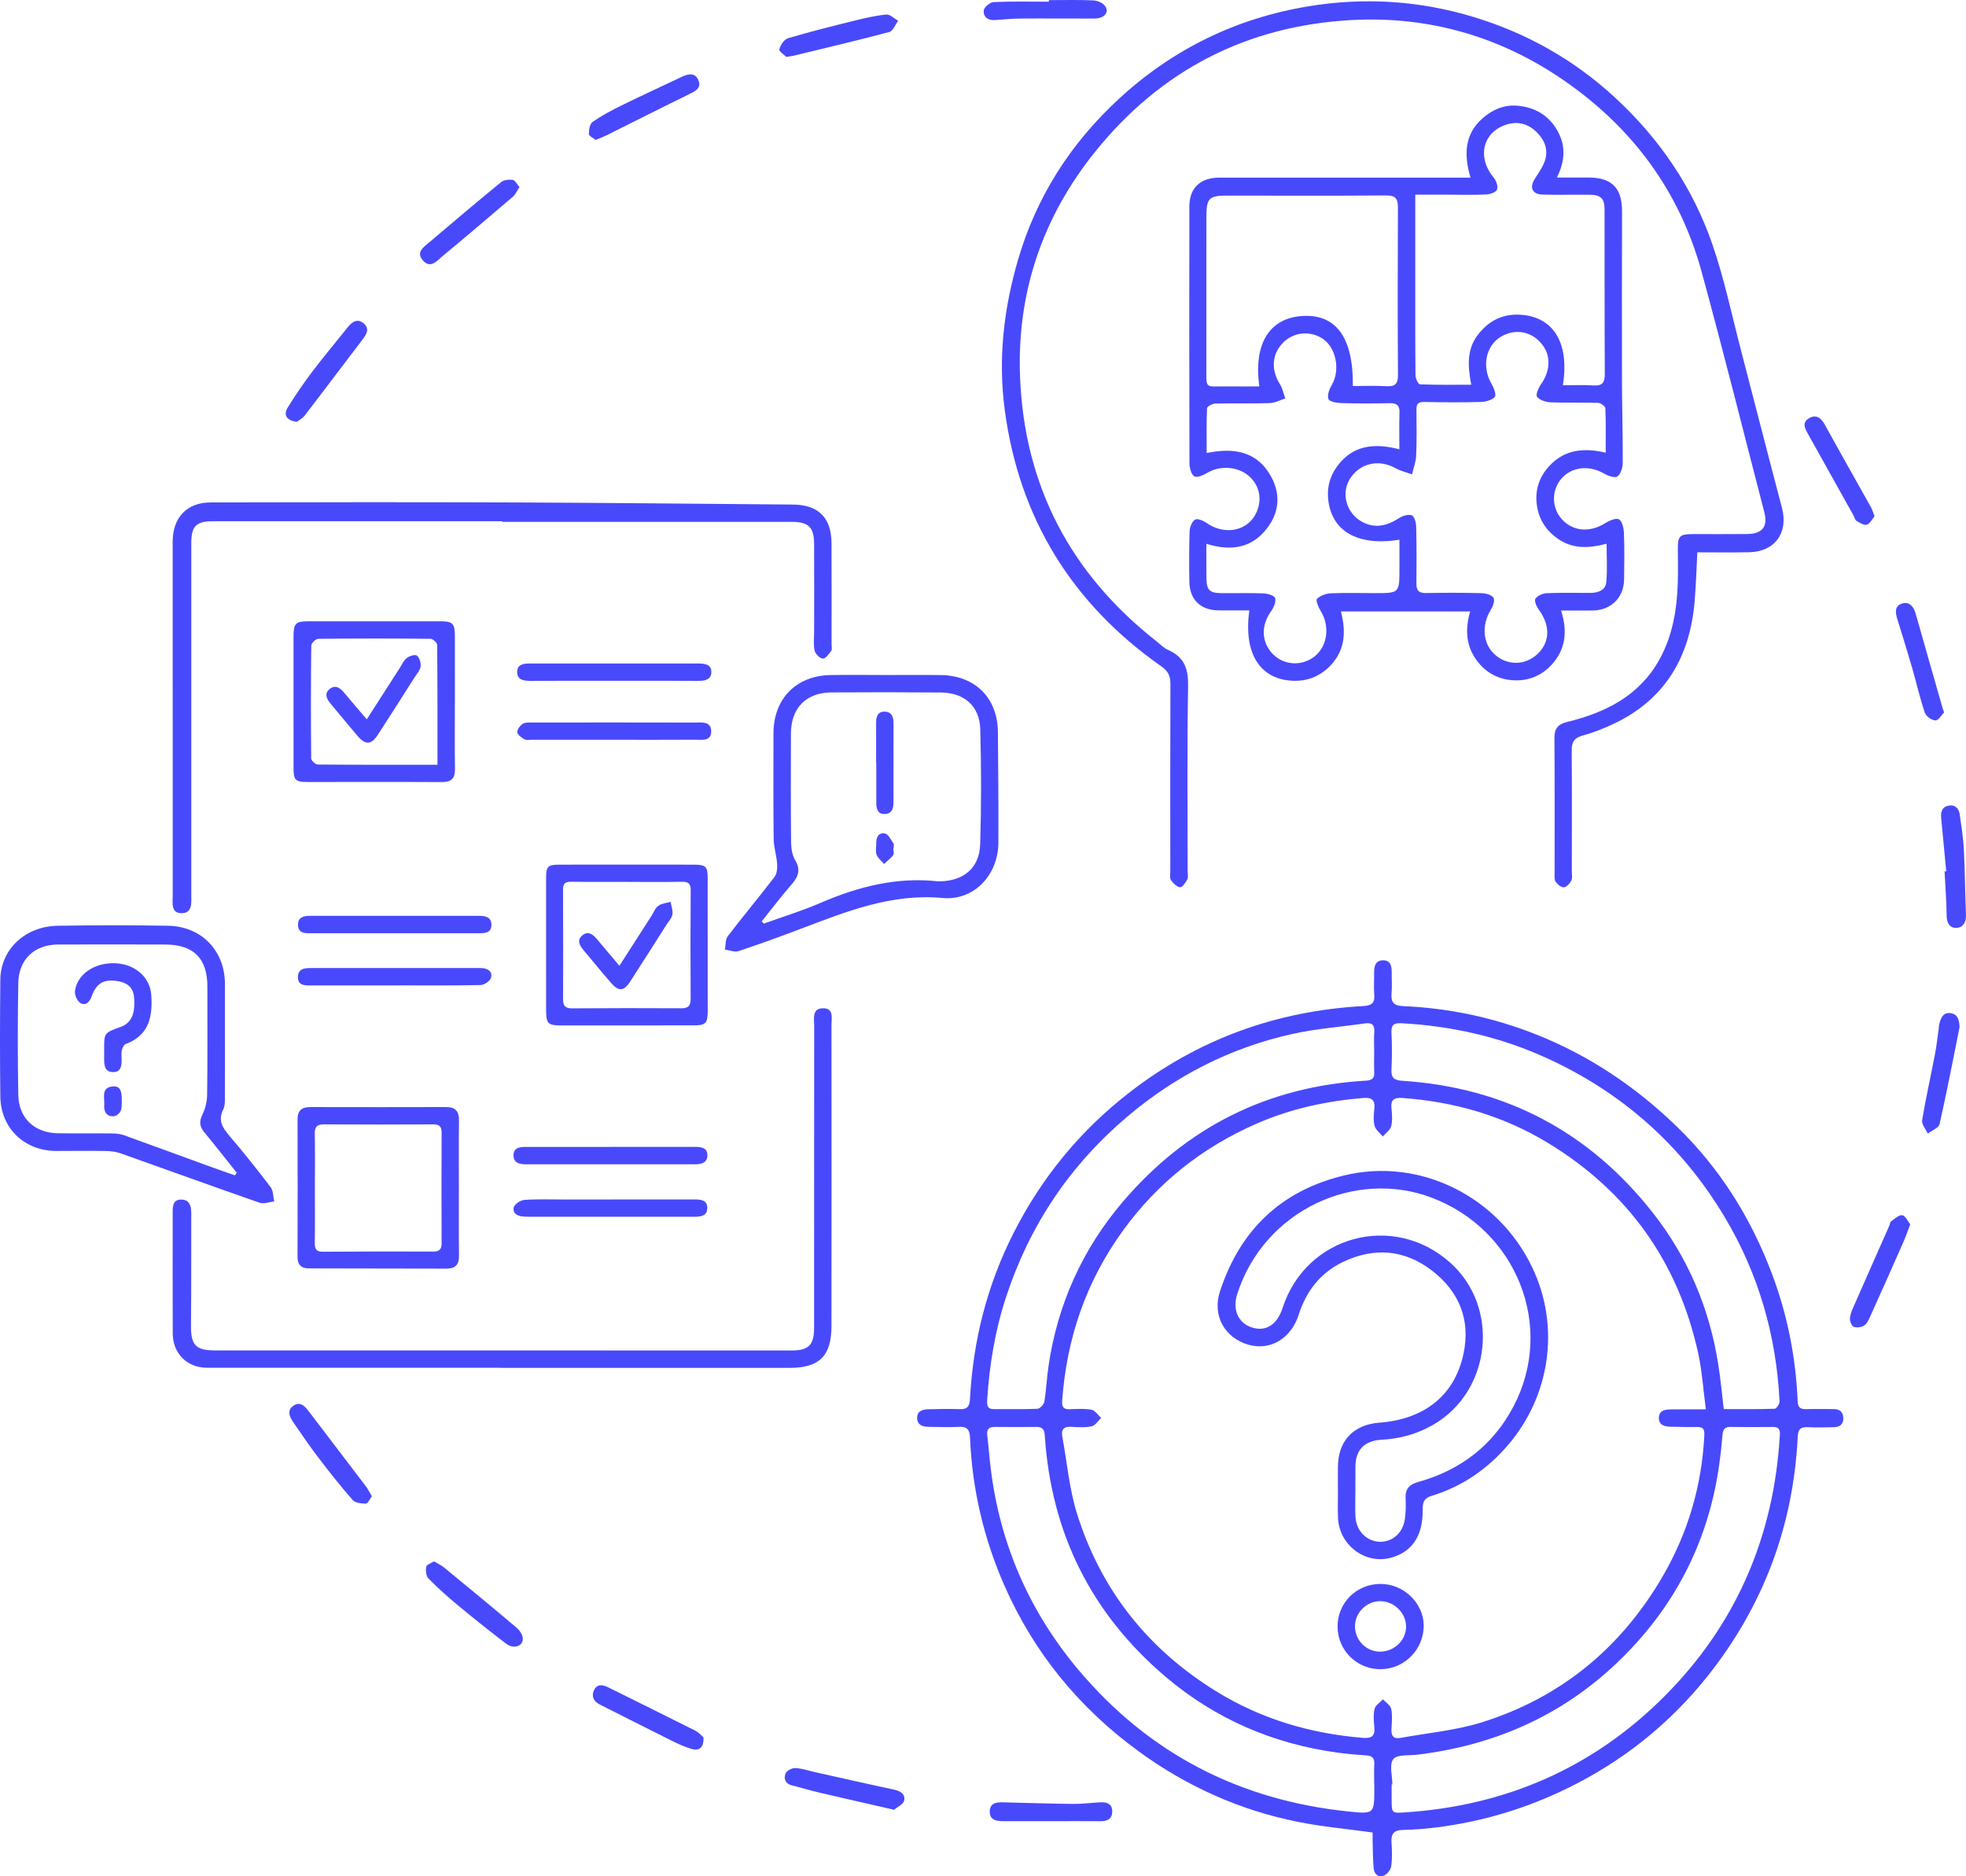 <svg width="176" height="168" viewBox="0 0 176 168" fill="none" xmlns="http://www.w3.org/2000/svg">
<g clip-path="url(#clip0_586_30000)">
<path d="M122.879 164.078C120.575 163.759 118.389 163.565 116.251 163.139C110.982 162.09 106.191 159.934 101.853 156.753C96.544 152.86 92.521 147.918 89.897 141.924C88.067 137.746 87.027 133.322 86.839 128.739C86.808 128.012 86.589 127.718 85.835 127.759C84.933 127.81 84.025 127.761 83.121 127.757C82.579 127.755 82.12 127.58 82.104 126.977C82.088 126.354 82.571 126.192 83.099 126.183C84.034 126.165 84.971 126.136 85.906 126.172C86.561 126.197 86.797 125.964 86.831 125.3C87.107 120.074 88.353 115.1 90.731 110.411C93.248 105.446 96.689 101.25 101.086 97.835C107.247 93.052 114.253 90.514 122.035 90.082C122.749 90.042 123.09 89.84 123.026 89.075C122.972 88.417 123.023 87.753 123.014 87.09C123.006 86.527 123.13 86.003 123.789 85.983C124.461 85.965 124.597 86.48 124.588 87.05C124.579 87.682 124.632 88.318 124.575 88.945C124.503 89.748 124.782 90.051 125.619 90.088C129.751 90.264 133.748 91.117 137.589 92.651C142.299 94.531 146.414 97.302 150.058 100.818C153.955 104.581 156.739 109.03 158.636 114.073C160.02 117.751 160.763 121.55 160.932 125.462C160.955 126.031 161.171 126.188 161.694 126.172C162.508 126.147 163.323 126.168 164.139 126.167C164.679 126.165 164.996 126.403 165.016 126.965C165.036 127.548 164.681 127.777 164.164 127.79C163.38 127.811 162.593 127.826 161.81 127.79C161.144 127.759 160.966 128.015 160.933 128.676C160.538 136.675 157.831 143.847 152.848 150.103C149.438 154.382 145.22 157.735 140.264 160.147C136.578 161.94 132.715 163.101 128.653 163.616C127.643 163.744 126.623 163.831 125.605 163.849C124.82 163.862 124.521 164.163 124.57 164.938C124.617 165.656 124.644 166.389 124.545 167.097C124.499 167.415 124.18 167.828 123.883 167.944C123.354 168.15 123.01 167.767 122.968 167.251C122.899 166.416 122.903 165.575 122.879 164.737C122.874 164.499 122.879 164.262 122.879 164.078ZM152.712 126.19C152.473 124.395 152.372 122.747 152.022 121.152C150.224 112.986 145.74 106.69 138.568 102.331C134.578 99.908 130.214 98.651 125.565 98.312C124.84 98.26 124.485 98.429 124.565 99.224C124.619 99.76 124.67 100.329 124.541 100.838C124.452 101.188 124.052 101.459 123.791 101.764C123.537 101.45 123.155 101.17 123.059 100.814C122.93 100.338 122.977 99.796 123.032 99.29C123.119 98.48 122.809 98.243 122.006 98.312C118.705 98.59 115.506 99.285 112.471 100.618C107.648 102.732 103.658 105.884 100.554 110.151C97.223 114.73 95.478 119.852 95.085 125.466C95.051 125.953 95.199 126.195 95.732 126.179C96.395 126.157 97.075 126.107 97.716 126.228C98.039 126.289 98.294 126.703 98.579 126.957C98.3 127.219 98.057 127.634 97.734 127.707C97.158 127.835 96.533 127.792 95.933 127.754C95.252 127.712 94.976 127.97 95.101 128.646C95.527 130.944 95.721 133.313 96.415 135.528C98.552 142.361 102.761 147.667 108.88 151.439C112.908 153.924 117.315 155.225 122.022 155.606C122.852 155.673 123.106 155.395 123.03 154.613C122.979 154.077 122.932 153.508 123.059 152.999C123.139 152.678 123.544 152.436 123.805 152.158C124.061 152.436 124.472 152.681 124.539 153.001C124.661 153.577 124.604 154.198 124.568 154.798C124.532 155.411 124.731 155.731 125.385 155.61C127.837 155.157 130.367 154.942 132.726 154.194C139.775 151.963 145.133 147.525 148.842 141.151C151.118 137.238 152.355 133.004 152.576 128.478C152.605 127.871 152.368 127.757 151.855 127.768C151.071 127.783 150.286 127.761 149.503 127.745C148.974 127.734 148.496 127.577 148.505 126.954C148.514 126.327 149.007 126.199 149.53 126.195C150.496 126.185 151.458 126.19 152.712 126.19ZM124.646 159.774C124.624 159.774 124.604 159.774 124.583 159.774C124.583 160.225 124.583 160.677 124.583 161.126C124.585 162.345 124.586 162.358 125.762 162.28C134.802 161.689 142.618 158.284 148.999 151.891C155.43 145.448 158.801 137.578 159.335 128.505C159.364 128.021 159.266 127.761 158.723 127.768C157.456 127.783 156.188 127.782 154.921 127.763C154.416 127.755 154.242 127.985 154.204 128.46C154.131 129.357 154.033 130.253 153.908 131.143C152.93 138.127 149.842 144.045 144.739 148.904C139.746 153.658 133.737 156.273 126.913 157.109C126.156 157.201 125.079 157.073 124.731 157.508C124.353 157.984 124.646 158.996 124.646 159.774ZM154.314 126.168C155.867 126.168 157.369 126.19 158.869 126.138C159.031 126.132 159.321 125.697 159.31 125.475C159.013 119.58 157.434 114.057 154.394 108.97C150.56 102.555 145.214 97.805 138.403 94.712C134.297 92.846 129.97 91.861 125.463 91.62C124.804 91.586 124.536 91.743 124.568 92.447C124.621 93.558 124.619 94.674 124.566 95.784C124.53 96.542 124.833 96.727 125.556 96.773C134.772 97.382 142.246 101.327 147.941 108.56C151.091 112.561 153.029 117.117 153.819 122.144C154.026 123.444 154.144 124.756 154.314 126.168ZM123.024 159.761C123.023 159.761 123.021 159.761 123.021 159.761C123.021 159.16 122.994 158.557 123.03 157.957C123.062 157.414 122.834 157.208 122.309 157.176C121.468 157.123 120.627 157.047 119.792 156.934C113.997 156.154 108.815 153.922 104.368 150.154C97.693 144.499 94.098 137.255 93.532 128.535C93.498 128.012 93.333 127.761 92.789 127.764C91.553 127.777 90.316 127.779 89.08 127.763C88.531 127.755 88.316 127.978 88.381 128.526C88.499 129.51 88.569 130.498 88.691 131.482C89.517 138.224 92.128 144.239 96.473 149.43C102.793 156.981 110.953 161.207 120.778 162.204C123.026 162.432 123.03 162.404 123.03 160.122C123.024 160.001 123.024 159.88 123.024 159.761ZM123.019 94.123C123.019 93.552 122.983 92.978 123.028 92.409C123.079 91.754 122.803 91.546 122.187 91.635C120.013 91.947 117.806 92.108 115.669 92.585C110.128 93.818 105.198 96.346 100.88 100.015C95.756 104.366 92.151 109.757 90.064 116.137C89.087 119.119 88.573 122.196 88.377 125.327C88.348 125.78 88.348 126.179 88.988 126.172C90.285 126.157 91.582 126.201 92.878 126.139C93.101 126.129 93.451 125.746 93.492 125.495C93.668 124.431 93.712 123.346 93.869 122.279C94.688 116.761 96.91 111.836 100.518 107.605C106.204 100.935 113.47 97.275 122.276 96.761C122.807 96.73 123.05 96.566 123.024 96.017C122.995 95.385 123.017 94.753 123.019 94.123Z" fill="#4949FC"/>
<path d="M111.84 54.653C110.876 54.653 109.979 54.66 109.082 54.651C107.468 54.635 106.495 53.687 106.471 52.068C106.45 50.563 106.442 49.059 106.497 47.557C106.509 47.192 106.703 46.705 106.979 46.526C107.176 46.398 107.707 46.609 107.99 46.81C109.66 47.985 111.764 47.546 112.504 45.833C113.018 44.639 112.726 43.384 111.744 42.572C110.757 41.752 109.177 41.678 108.089 42.332C107.742 42.541 107.167 42.798 106.923 42.651C106.64 42.483 106.484 41.898 106.482 41.494C106.459 33.826 106.462 26.157 106.473 18.489C106.475 16.837 107.45 15.905 109.159 15.905C116.22 15.9 123.283 15.903 130.345 15.905C130.73 15.905 131.116 15.905 131.642 15.905C131.046 13.87 131.086 12.047 132.711 10.604C133.602 9.815 134.659 9.357 135.857 9.467C137.377 9.606 138.607 10.288 139.397 11.655C140.164 12.98 140.146 14.336 139.377 15.898C140.488 15.898 141.374 15.896 142.262 15.898C144.295 15.905 145.212 16.857 145.208 18.901C145.198 24.012 145.192 29.126 145.203 34.237C145.208 36.641 145.284 39.046 145.27 41.449C145.268 41.873 145.087 42.453 144.783 42.666C144.554 42.825 143.942 42.599 143.588 42.395C142.233 41.611 140.635 41.801 139.729 42.917C138.883 43.96 138.915 45.475 139.809 46.477C140.793 47.584 142.32 47.707 143.674 46.858C144.045 46.625 144.643 46.356 144.933 46.503C145.221 46.651 145.361 47.294 145.377 47.727C145.431 49.108 145.413 50.493 145.393 51.876C145.368 53.512 144.228 54.637 142.59 54.664C141.693 54.678 140.796 54.666 139.751 54.666C140.354 56.556 140.151 58.188 138.861 59.566C138.015 60.469 136.92 60.933 135.706 60.92C134.168 60.904 132.899 60.211 132.05 58.918C131.229 57.67 131.167 56.275 131.611 54.747C127.706 54.747 123.934 54.747 120.041 54.747C120.545 56.652 120.397 58.383 118.918 59.776C118.019 60.622 116.937 61.016 115.7 60.953C112.772 60.801 111.317 58.51 111.84 54.653ZM143.826 48.686C142.289 49.088 140.899 49.162 139.609 48.335C138.319 47.508 137.623 46.302 137.544 44.815C137.48 43.643 137.893 42.57 138.725 41.691C140.093 40.243 141.795 40.073 143.744 40.533C143.744 39.125 143.77 37.838 143.715 36.556C143.708 36.379 143.302 36.079 143.072 36.072C141.655 36.025 140.234 36.083 138.817 36.023C138.388 36.005 137.834 35.83 137.596 35.525C137.455 35.342 137.737 34.714 137.969 34.384C138.718 33.313 138.848 32.071 138.23 31.092C137.368 29.725 135.737 29.326 134.365 30.148C132.99 30.971 132.637 32.863 133.528 34.373C133.733 34.719 133.974 35.357 133.82 35.534C133.561 35.832 133.001 35.98 132.562 35.992C130.874 36.039 129.183 36.025 127.494 35.992C126.974 35.982 126.797 36.155 126.802 36.659C126.817 38.042 126.836 39.427 126.777 40.808C126.753 41.368 126.534 41.92 126.405 42.476C125.905 42.292 125.369 42.167 124.91 41.911C123.417 41.073 121.661 41.489 120.813 42.931C120.043 44.24 120.545 45.97 121.949 46.73C123.122 47.364 124.204 47.064 125.265 46.38C125.577 46.179 126.081 46.026 126.387 46.142C126.615 46.226 126.769 46.777 126.778 47.124C126.82 48.837 126.817 50.553 126.8 52.266C126.795 52.882 127.032 53.111 127.659 53.1C129.319 53.07 130.979 53.066 132.639 53.111C133.015 53.122 133.568 53.272 133.709 53.534C133.845 53.788 133.637 54.317 133.438 54.642C132.673 55.894 132.725 57.441 133.631 58.418C134.668 59.537 136.292 59.662 137.462 58.712C138.752 57.667 138.854 56.092 137.772 54.613C137.565 54.332 137.33 53.81 137.453 53.611C137.625 53.333 138.114 53.129 138.479 53.113C139.774 53.055 141.073 53.093 142.371 53.088C143.063 53.084 143.726 52.865 143.797 52.122C143.904 51.026 143.826 49.915 143.826 48.686ZM139.912 34.497C140.863 34.497 141.762 34.45 142.652 34.512C143.471 34.568 143.668 34.228 143.665 33.466C143.636 28.568 143.652 23.669 143.643 18.769C143.641 17.756 143.311 17.442 142.273 17.435C140.885 17.424 139.497 17.458 138.111 17.424C137.181 17.402 136.897 16.812 137.384 16.035C137.654 15.604 137.951 15.183 138.169 14.725C138.667 13.674 138.415 12.719 137.64 11.91C136.871 11.106 135.922 10.81 134.836 11.162C132.725 11.846 132.213 14.092 133.706 15.882C133.938 16.16 134.121 16.664 134.023 16.965C133.947 17.2 133.403 17.395 133.059 17.413C131.946 17.467 130.828 17.431 129.712 17.431C128.728 17.431 127.746 17.431 126.697 17.431C126.697 19.917 126.697 22.257 126.697 24.599C126.697 27.605 126.688 30.61 126.717 33.616C126.72 33.896 126.965 34.407 127.114 34.413C128.609 34.472 130.107 34.449 131.709 34.449C131.403 32.822 131.289 31.327 132.272 30.018C133.267 28.694 134.59 28.041 136.268 28.192C139.113 28.449 140.508 30.758 139.912 34.497ZM107.999 48.691C107.999 49.801 107.992 50.753 108.001 51.706C108.012 52.844 108.258 53.1 109.376 53.111C110.614 53.124 111.851 53.08 113.085 53.131C113.464 53.147 114.075 53.313 114.147 53.544C114.25 53.871 114.038 54.386 113.805 54.709C113.024 55.787 112.9 57.026 113.564 58.078C114.399 59.405 116.099 59.786 117.441 58.949C118.8 58.1 119.139 56.173 118.229 54.705C118.028 54.38 117.766 53.763 117.894 53.631C118.181 53.337 118.692 53.145 119.119 53.126C120.444 53.066 121.774 53.108 123.1 53.108C125.28 53.106 125.28 53.106 125.28 50.897C125.28 50.049 125.28 49.202 125.28 48.326C121.48 48.933 119.148 47.521 118.894 44.621C118.788 43.395 119.186 42.305 120 41.384C121.411 39.786 123.222 39.712 125.275 40.227C125.275 39.049 125.246 38.006 125.285 36.964C125.311 36.274 125.014 36.084 124.369 36.101C122.952 36.133 121.533 36.137 120.116 36.093C119.697 36.081 119.023 35.978 118.929 35.738C118.795 35.398 119.005 34.84 119.224 34.467C119.994 33.152 119.63 31.141 118.412 30.33C117.309 29.595 115.858 29.72 114.913 30.632C113.855 31.654 113.756 33.109 114.593 34.42C114.828 34.788 114.906 35.256 115.057 35.678C114.595 35.823 114.138 36.079 113.672 36.093C112.045 36.146 110.414 36.097 108.787 36.135C108.53 36.141 108.064 36.393 108.057 36.547C107.997 37.85 108.022 39.156 108.022 40.562C110.499 40.053 112.551 40.422 113.786 42.662C114.645 44.219 114.535 45.831 113.467 47.252C112.132 49.031 110.298 49.401 107.999 48.691ZM121.109 34.564C122.143 34.564 123.133 34.521 124.115 34.579C124.899 34.626 125.155 34.366 125.149 33.568C125.117 28.577 125.121 23.584 125.146 18.594C125.149 17.799 124.941 17.492 124.082 17.5C119.346 17.538 114.609 17.514 109.871 17.514C108.233 17.514 108.001 17.74 107.999 19.401C107.993 23.852 108.001 28.301 107.997 32.751C107.995 34.947 107.81 34.568 109.885 34.597C110.827 34.609 111.77 34.599 112.734 34.599C112.208 30.744 113.658 28.474 116.599 28.292C119.601 28.107 121.163 30.222 121.109 34.564Z" fill="#4949FC"/>
<path d="M151.948 49.455C151.864 51.029 151.826 52.436 151.708 53.837C151.288 58.804 149.083 62.625 144.442 64.817C143.547 65.239 142.612 65.606 141.659 65.869C140.891 66.081 140.695 66.483 140.702 67.223C140.731 70.833 140.715 74.44 140.713 78.05C140.713 78.32 140.78 78.635 140.668 78.85C140.53 79.108 140.244 79.433 140.001 79.449C139.758 79.465 139.423 79.185 139.26 78.945C139.128 78.75 139.171 78.425 139.171 78.158C139.167 74.128 139.187 70.098 139.155 66.068C139.148 65.212 139.488 64.84 140.298 64.641C143.745 63.8 146.765 62.294 148.563 59.039C149.753 56.881 150.134 54.514 150.201 52.087C150.228 51.125 150.208 50.163 150.203 49.2C150.197 47.972 150.348 47.821 151.618 47.821C153.218 47.819 154.818 47.833 156.416 47.815C157.786 47.799 158.279 47.144 157.94 45.84C156.073 38.657 154.283 31.455 152.321 24.298C150.36 17.153 146.185 11.498 140.106 7.271C134.369 3.282 127.946 1.417 120.979 1.798C111.621 2.311 103.931 6.278 98.057 13.565C93.324 19.437 91.024 26.215 91.316 33.737C91.695 43.462 95.819 51.36 103.5 57.394C103.855 57.674 104.181 58.024 104.584 58.201C106.024 58.837 106.388 59.887 106.361 61.428C106.263 66.96 106.323 72.494 106.321 78.028C106.321 78.268 106.392 78.55 106.29 78.739C106.138 79.025 105.836 79.467 105.647 79.444C105.345 79.406 105.02 79.086 104.826 78.801C104.696 78.609 104.767 78.277 104.767 78.008C104.765 72.414 104.754 66.821 104.777 61.227C104.781 60.521 104.562 60.082 103.973 59.671C95.969 54.057 91.253 46.418 89.952 36.747C89.334 32.159 89.848 27.651 91.155 23.198C92.815 17.539 95.897 12.778 100.199 8.82C104.999 4.402 110.663 1.63 117.141 0.563C122.155 -0.264 127.11 0.058 131.947 1.529C136.663 2.965 140.876 5.328 144.535 8.696C148.561 12.401 151.547 16.786 153.31 21.92C154.379 25.031 155.05 28.277 155.883 31.466C157.103 36.133 158.29 40.811 159.525 45.473C160.114 47.693 158.895 49.404 156.583 49.447C155.055 49.478 153.522 49.455 151.948 49.455Z" fill="#4949FC"/>
<path d="M44.962 46.672C36.329 46.672 27.697 46.672 19.067 46.672C17.564 46.672 17.128 47.104 17.126 48.608C17.124 59.104 17.126 69.6 17.126 80.097C17.126 80.816 17.253 81.764 16.249 81.764C15.283 81.764 15.462 80.829 15.462 80.16C15.459 69.603 15.459 59.048 15.459 48.491C15.459 46.36 16.72 44.993 18.838 44.988C28.014 44.966 37.188 44.955 46.364 44.99C54.571 45.02 62.778 45.118 70.982 45.177C73.254 45.194 74.429 46.34 74.439 48.628C74.452 51.665 74.445 54.704 74.445 57.74C74.445 57.921 74.505 58.154 74.416 58.271C74.204 58.551 73.916 58.976 73.664 58.97C73.405 58.967 73.003 58.56 72.93 58.266C72.805 57.753 72.883 57.192 72.883 56.65C72.883 54.003 72.892 51.356 72.881 48.711C72.876 47.201 72.383 46.727 70.857 46.727C62.225 46.725 53.594 46.725 44.962 46.725C44.962 46.707 44.962 46.69 44.962 46.672Z" fill="#4949FC"/>
<path d="M44.8 122.467C36.047 122.467 27.295 122.467 18.541 122.467C16.762 122.467 15.471 121.203 15.464 119.407C15.448 115.797 15.459 112.188 15.459 108.579C15.459 108.019 15.464 107.4 16.23 107.409C16.984 107.416 17.124 107.997 17.122 108.622C17.117 111.96 17.131 115.299 17.097 118.637C17.079 120.434 17.49 120.914 19.28 120.914C36.485 120.918 53.69 120.918 70.895 120.918C72.392 120.918 72.879 120.423 72.879 118.894C72.883 109.871 72.879 100.847 72.886 91.825C72.886 91.195 72.682 90.306 73.651 90.279C74.666 90.248 74.436 91.158 74.436 91.774C74.445 100.768 74.445 109.759 74.434 118.753C74.43 121.413 73.347 122.476 70.696 122.478C62.063 122.478 53.431 122.478 44.799 122.478C44.8 122.473 44.8 122.469 44.8 122.467Z" fill="#4949FC"/>
<path d="M20.137 93.049C20.137 94.701 20.146 96.355 20.132 98.007C20.128 98.455 20.173 98.962 19.985 99.338C19.483 100.336 19.938 100.992 20.556 101.719C21.822 103.209 23.045 104.735 24.225 106.293C24.47 106.618 24.446 107.145 24.546 107.578C24.107 107.623 23.614 107.824 23.237 107.692C19.09 106.248 14.962 104.744 10.822 103.277C10.405 103.129 9.941 103.068 9.497 103.059C8.02 103.034 6.542 103.05 5.065 103.055C2.204 103.064 0.062 101.031 0.029 98.169C-0.012 94.685 -0.007 91.198 0.029 87.713C0.058 84.996 2.263 82.929 5.192 82.889C8.479 82.844 11.766 82.833 15.053 82.891C18.042 82.943 20.132 85.131 20.137 88.091C20.139 89.745 20.137 91.397 20.137 93.049ZM21.032 105.24C21.085 105.161 21.139 105.083 21.192 105.004C20.222 103.79 19.267 102.566 18.28 101.369C17.863 100.863 17.821 100.425 18.115 99.814C18.379 99.267 18.537 98.615 18.544 98.007C18.586 94.791 18.559 91.574 18.566 88.356C18.572 85.834 17.352 84.582 14.815 84.572C11.617 84.557 8.419 84.563 5.221 84.57C3.09 84.575 1.673 85.882 1.637 88.033C1.58 91.368 1.577 94.706 1.638 98.043C1.676 100.127 3.097 101.439 5.183 101.47C6.812 101.494 8.441 101.468 10.071 101.486C10.425 101.49 10.796 101.537 11.126 101.656C13.708 102.582 16.279 103.534 18.858 104.473C19.579 104.735 20.307 104.984 21.032 105.24Z" fill="#4949FC"/>
<path d="M79.438 60.44C81.036 60.44 82.636 60.422 84.234 60.445C87.307 60.49 89.311 62.5 89.335 65.559C89.362 68.865 89.393 72.171 89.376 75.475C89.362 78.313 87.213 80.668 84.385 80.406C79.784 79.978 75.752 81.625 71.646 83.179C69.816 83.873 67.977 84.546 66.118 85.16C65.764 85.277 65.306 85.079 64.894 85.026C64.972 84.622 64.925 84.124 65.148 83.831C66.518 82.038 67.968 80.308 69.338 78.516C69.559 78.227 69.595 77.726 69.568 77.333C69.517 76.591 69.269 75.858 69.26 75.119C69.223 71.963 69.238 68.807 69.243 65.651C69.251 62.558 71.273 60.494 74.371 60.442C76.058 60.416 77.747 60.44 79.438 60.44ZM68.192 82.497C68.254 82.564 68.314 82.63 68.375 82.699C70.066 82.087 71.795 81.56 73.442 80.848C76.81 79.393 80.262 78.508 83.964 78.911C84.024 78.918 84.085 78.913 84.145 78.911C86.285 78.88 87.686 77.703 87.749 75.574C87.851 72.153 87.851 68.722 87.755 65.3C87.697 63.21 86.327 62.022 84.216 62.005C80.958 61.978 77.702 61.978 74.444 61.998C72.159 62.013 70.811 63.396 70.805 65.683C70.798 68.868 70.785 72.055 70.818 75.24C70.823 75.827 70.876 76.501 71.166 76.977C71.72 77.889 71.459 78.512 70.836 79.225C69.916 80.279 69.071 81.403 68.192 82.497Z" fill="#4949FC"/>
<path d="M41.08 106.386C41.082 108.401 41.062 110.416 41.091 112.43C41.102 113.235 40.763 113.594 39.969 113.592C35.867 113.582 31.763 113.574 27.66 113.571C26.946 113.571 26.633 113.237 26.635 112.516C26.648 108.427 26.651 104.337 26.637 100.247C26.633 99.43 27.01 99.123 27.794 99.124C31.839 99.135 35.881 99.133 39.926 99.123C40.774 99.121 41.102 99.505 41.089 100.343C41.058 102.356 41.08 104.371 41.08 106.386ZM28.189 106.298C28.189 107.952 28.206 109.606 28.18 111.258C28.171 111.807 28.284 112.083 28.916 112.078C32.205 112.052 35.494 112.054 38.782 112.063C39.317 112.065 39.534 111.881 39.533 111.328C39.518 108.02 39.522 104.714 39.534 101.407C39.536 100.863 39.328 100.672 38.784 100.675C35.526 100.692 32.267 100.697 29.009 100.674C28.369 100.668 28.168 100.901 28.18 101.517C28.209 103.109 28.191 104.704 28.189 106.298Z" fill="#4949FC"/>
<path d="M40.719 62.894C40.719 64.878 40.695 66.864 40.73 68.849C40.744 69.701 40.413 70.029 39.554 70.026C35.54 70.004 31.525 70.022 27.511 70.019C26.464 70.017 26.281 69.841 26.279 68.823C26.272 64.853 26.272 60.882 26.277 56.914C26.279 55.843 26.488 55.632 27.531 55.63C31.485 55.624 35.439 55.623 39.393 55.628C40.531 55.63 40.717 55.821 40.721 56.939C40.726 58.923 40.723 60.909 40.723 62.894C40.723 62.894 40.721 62.894 40.719 62.894ZM39.163 68.475C39.163 64.811 39.172 61.269 39.135 57.728C39.133 57.54 38.746 57.199 38.534 57.197C35.183 57.163 31.835 57.161 28.484 57.199C28.265 57.201 27.866 57.593 27.865 57.807C27.825 61.175 27.825 64.544 27.859 67.911C27.861 68.101 28.231 68.451 28.432 68.453C31.958 68.486 35.486 68.475 39.163 68.475Z" fill="#4949FC"/>
<path d="M56.057 77.418C58.08 77.418 60.1 77.409 62.122 77.421C63.195 77.428 63.349 77.584 63.351 78.617C63.358 82.585 63.36 86.554 63.356 90.523C63.354 91.624 63.173 91.81 62.113 91.812C58.161 91.819 54.207 91.821 50.255 91.817C49.054 91.815 48.891 91.653 48.889 90.459C48.884 86.52 48.884 82.582 48.887 78.642C48.889 77.571 49.027 77.427 50.081 77.421C52.075 77.41 54.066 77.419 56.057 77.418ZM56.224 78.965C56.224 78.963 56.224 78.963 56.224 78.961C54.535 78.961 52.845 78.978 51.156 78.952C50.623 78.945 50.398 79.091 50.402 79.66C50.422 82.937 50.418 86.215 50.409 89.492C50.408 90.055 50.605 90.291 51.207 90.286C54.465 90.263 57.724 90.261 60.982 90.279C61.609 90.282 61.83 90.071 61.827 89.443C61.807 86.196 61.807 82.948 61.832 79.702C61.838 79.086 61.593 78.943 61.024 78.954C59.422 78.985 57.824 78.965 56.224 78.965Z" fill="#4949FC"/>
<path d="M35.339 88.235C32.835 88.235 30.329 88.235 27.825 88.235C27.261 88.235 26.649 88.24 26.672 87.457C26.694 86.715 27.276 86.677 27.854 86.677C32.833 86.68 37.815 86.679 42.794 86.677C42.885 86.677 42.975 86.677 43.066 86.679C43.629 86.689 44.095 86.953 43.968 87.52C43.903 87.811 43.367 88.192 43.037 88.199C40.473 88.255 37.907 88.23 35.341 88.23C35.339 88.231 35.339 88.233 35.339 88.235Z" fill="#4949FC"/>
<path d="M54.877 66.238C52.467 66.238 50.055 66.238 47.645 66.236C47.404 66.236 47.121 66.294 46.935 66.191C46.674 66.046 46.33 65.786 46.31 65.552C46.29 65.31 46.563 64.958 46.806 64.806C47.033 64.663 47.386 64.696 47.683 64.694C52.505 64.689 57.325 64.685 62.147 64.698C62.779 64.699 63.67 64.537 63.667 65.497C63.663 66.413 62.803 66.227 62.201 66.231C59.757 66.247 57.316 66.238 54.877 66.238Z" fill="#4949FC"/>
<path d="M54.679 102.692C57.178 102.692 59.679 102.696 62.177 102.69C62.759 102.689 63.352 102.743 63.326 103.483C63.304 104.126 62.773 104.25 62.208 104.249C57.149 104.245 52.09 104.245 47.031 104.249C46.455 104.249 45.965 104.092 45.971 103.431C45.976 102.801 46.474 102.694 47 102.694C49.56 102.696 52.119 102.694 54.679 102.694C54.679 102.694 54.679 102.694 54.679 102.692Z" fill="#4949FC"/>
<path d="M54.993 60.958C52.49 60.958 49.988 60.949 47.484 60.965C46.88 60.969 46.304 60.875 46.295 60.185C46.286 59.474 46.884 59.405 47.475 59.407C52.479 59.414 57.486 59.412 62.491 59.409C63.071 59.409 63.685 59.463 63.681 60.178C63.678 60.864 63.103 60.969 62.5 60.965C59.999 60.949 57.497 60.958 54.993 60.958Z" fill="#4949FC"/>
<path d="M54.629 107.397C57.133 107.397 59.637 107.399 62.139 107.396C62.712 107.396 63.328 107.43 63.319 108.17C63.31 108.891 62.716 108.947 62.132 108.947C57.185 108.941 52.237 108.945 47.29 108.945C47.169 108.945 47.049 108.943 46.928 108.936C46.391 108.905 45.873 108.699 45.989 108.118C46.047 107.829 46.593 107.461 46.939 107.437C48.169 107.354 49.41 107.403 50.648 107.403C51.976 107.403 53.302 107.403 54.63 107.403C54.629 107.401 54.629 107.399 54.629 107.397Z" fill="#4949FC"/>
<path d="M35.325 83.562C32.822 83.562 30.32 83.562 27.82 83.562C27.292 83.562 26.716 83.571 26.68 82.858C26.64 82.105 27.212 82.002 27.791 82.002C32.824 81.998 37.858 82 42.894 82.004C43.443 82.004 43.981 82.103 43.992 82.784C44.004 83.564 43.392 83.558 42.832 83.56C40.33 83.564 37.827 83.562 35.325 83.562Z" fill="#4949FC"/>
<path d="M174.23 78.014C174.081 76.436 173.936 74.856 173.78 73.278C173.724 72.711 173.835 72.234 174.476 72.131C175.078 72.034 175.371 72.427 175.446 72.958C175.592 73.996 175.757 75.036 175.81 76.08C175.909 78.025 175.917 79.975 175.998 81.921C176.025 82.575 175.734 83.057 175.148 83.082C174.538 83.107 174.273 82.634 174.266 81.973C174.252 80.657 174.148 79.343 174.081 78.026C174.13 78.021 174.179 78.017 174.23 78.014Z" fill="#4949FC"/>
<path d="M171.007 109.626C170.768 110.252 170.607 110.731 170.404 111.191C169.402 113.461 168.395 115.727 167.374 117.987C167.255 118.253 167.095 118.569 166.863 118.701C166.613 118.843 166.213 118.901 165.956 118.8C165.767 118.724 165.604 118.332 165.61 118.083C165.617 117.742 165.762 117.392 165.903 117.07C166.97 114.633 168.052 112.201 169.127 109.765C169.186 109.628 169.194 109.429 169.297 109.357C169.614 109.131 169.993 108.766 170.297 108.81C170.573 108.849 170.785 109.35 171.007 109.626Z" fill="#4949FC"/>
<path d="M53.311 12.531C53.09 12.341 52.715 12.168 52.715 11.994C52.717 11.624 52.796 11.093 53.048 10.916C53.855 10.355 54.735 9.885 55.621 9.45C57.424 8.566 59.251 7.726 61.066 6.865C61.641 6.592 62.24 6.5 62.523 7.181C62.811 7.874 62.27 8.154 61.71 8.427C59.231 9.636 56.77 10.886 54.3 12.114C54.01 12.26 53.706 12.366 53.311 12.531Z" fill="#4949FC"/>
<path d="M175.423 91.978C174.839 94.871 174.287 97.77 173.636 100.648C173.558 100.995 172.944 101.221 172.578 101.502C172.398 101.103 172.014 100.67 172.072 100.309C172.397 98.337 172.841 96.385 173.217 94.423C173.364 93.661 173.446 92.888 173.555 92.119C173.571 92 173.562 91.877 173.591 91.761C173.727 91.222 173.908 90.633 174.593 90.712C175.285 90.794 175.392 91.348 175.423 91.978Z" fill="#4949FC"/>
<path d="M26.574 37.764C25.644 37.659 25.354 37.143 25.751 36.502C26.425 35.409 27.15 34.342 27.926 33.317C28.953 31.957 30.055 30.653 31.117 29.319C31.513 28.821 31.985 28.476 32.559 28.958C33.086 29.398 32.847 29.89 32.479 30.368C30.736 32.645 29.02 34.944 27.271 37.217C27.061 37.489 26.712 37.657 26.574 37.764Z" fill="#4949FC"/>
<path d="M33.292 133.978C33.095 134.236 32.928 134.631 32.763 134.631C32.359 134.629 31.808 134.575 31.576 134.313C30.509 133.102 29.507 131.831 28.526 130.545C27.729 129.5 26.985 128.413 26.242 127.328C25.903 126.835 25.662 126.248 26.307 125.842C26.907 125.464 27.311 125.935 27.648 126.376C29.355 128.608 31.058 130.843 32.754 133.082C32.944 133.335 33.082 133.625 33.292 133.978Z" fill="#4949FC"/>
<path d="M38.851 139.801C39.196 140.006 39.5 140.144 39.748 140.346C41.925 142.135 44.099 143.924 46.248 145.744C46.516 145.972 46.781 146.358 46.801 146.687C46.844 147.393 45.996 147.695 45.317 147.178C43.86 146.073 42.432 144.928 41.024 143.764C40.102 143 39.205 142.202 38.366 141.352C38.147 141.129 38.096 140.633 38.152 140.292C38.183 140.102 38.592 139.972 38.851 139.801Z" fill="#4949FC"/>
<path d="M167.817 46.227C167.598 46.479 167.408 46.889 167.116 46.979C166.864 47.057 166.482 46.806 166.194 46.636C166.063 46.559 166.025 46.328 165.938 46.17C164.594 43.762 163.245 41.355 161.905 38.945C161.626 38.444 161.247 37.868 161.939 37.453C162.586 37.067 163.026 37.415 163.371 38.042C164.728 40.514 166.123 42.966 167.498 45.428C167.612 45.632 167.674 45.864 167.817 46.227Z" fill="#4949FC"/>
<path d="M62.982 155.567C63.011 156.466 62.612 156.798 61.913 156.598C61.284 156.417 60.679 156.132 60.09 155.839C57.941 154.772 55.801 153.685 53.661 152.602C53.116 152.326 52.927 151.836 53.183 151.322C53.476 150.729 53.998 150.856 54.502 151.109C57.08 152.392 59.668 153.66 62.241 154.96C62.571 155.122 62.826 155.435 62.982 155.567Z" fill="#4949FC"/>
<path d="M174.039 63.791C173.816 64.013 173.531 64.513 173.263 64.506C172.928 64.495 172.419 64.131 172.31 63.807C171.87 62.507 171.571 61.16 171.189 59.841C170.775 58.407 170.335 56.981 169.889 55.556C169.712 54.985 169.536 54.33 170.196 54.068C170.864 53.803 171.299 54.251 171.493 54.938C172.292 57.782 173.111 60.621 173.923 63.461C173.939 63.519 173.963 63.573 174.039 63.791Z" fill="#4949FC"/>
<path d="M80.033 162.043C77.643 161.494 75.451 161.002 73.266 160.487C72.477 160.303 71.704 160.059 70.919 159.869C70.297 159.72 70.134 159.263 70.33 158.784C70.432 158.539 70.903 158.295 71.194 158.308C71.783 158.335 72.361 158.541 72.945 158.671C75.309 159.198 77.671 159.738 80.041 160.241C80.629 160.366 81.075 160.667 80.938 161.233C80.858 161.565 80.334 161.791 80.033 162.043Z" fill="#4949FC"/>
<path d="M70.392 5.093C70.227 4.927 69.72 4.6 69.767 4.418C69.866 4.035 70.198 3.526 70.54 3.425C72.488 2.844 74.463 2.353 76.437 1.863C77.395 1.627 78.367 1.396 79.345 1.302C79.677 1.269 80.05 1.663 80.405 1.861C80.144 2.208 79.945 2.777 79.615 2.865C76.754 3.627 73.869 4.301 70.992 5C70.876 5.028 70.756 5.037 70.392 5.093Z" fill="#4949FC"/>
<path d="M46.505 16.75C46.279 17.09 46.152 17.408 45.922 17.606C43.832 19.397 41.736 21.181 39.614 22.936C39.125 23.341 38.554 24.097 37.869 23.326C37.19 22.561 37.96 22.099 38.465 21.667C40.585 19.865 42.707 18.067 44.862 16.306C45.108 16.104 45.57 16.057 45.907 16.108C46.115 16.138 46.275 16.489 46.505 16.75Z" fill="#4949FC"/>
<path d="M94.384 163.065C92.85 163.065 91.313 163.071 89.776 163.064C89.204 163.06 88.622 162.973 88.604 162.246C88.586 161.464 89.155 161.359 89.791 161.377C91.896 161.433 94.004 161.498 96.109 161.52C96.917 161.527 97.726 161.415 98.535 161.375C99.117 161.346 99.579 161.541 99.57 162.209C99.563 162.852 99.143 163.074 98.541 163.069C97.155 163.056 95.77 163.064 94.384 163.065Z" fill="#4949FC"/>
<path d="M93.898 0.011C95.221 0.011 96.548 -0.025 97.869 0.034C98.236 0.051 98.72 0.255 98.925 0.536C99.336 1.1 98.854 1.658 97.975 1.661C95.779 1.668 93.583 1.643 91.387 1.659C90.61 1.665 89.832 1.746 89.053 1.798C88.417 1.84 88.004 1.482 88.069 0.923C88.104 0.636 88.629 0.2 88.948 0.186C90.593 0.112 92.246 0.152 93.895 0.152C93.898 0.103 93.898 0.058 93.898 0.011Z" fill="#4949FC"/>
<path d="M119.771 133.47C119.771 132.778 119.769 132.087 119.771 131.395C119.776 129.021 121.132 127.562 123.5 127.382C127.561 127.073 130.248 124.902 131.022 121.181C131.652 118.151 130.617 115.636 128.204 113.775C125.774 111.901 123.069 111.651 120.28 112.968C118.229 113.935 116.942 115.586 116.261 117.72C115.578 119.86 113.706 120.972 111.74 120.398C109.638 119.782 108.506 117.796 109.212 115.634C111.001 110.165 114.646 106.619 120.329 105.247C127.137 103.602 134.133 107.146 137.157 113.457C139.73 118.827 138.741 125.052 134.975 129.418C133.122 131.567 130.864 133.118 128.142 133.943C127.347 134.185 127.361 134.705 127.359 135.328C127.352 137.578 126.365 138.991 124.486 139.486C122.197 140.089 119.878 138.332 119.782 135.906C119.749 135.095 119.776 134.282 119.776 133.47C119.774 133.47 119.773 133.47 119.771 133.47ZM121.338 133.398C121.338 134.21 121.3 135.023 121.347 135.832C121.422 137.096 122.375 138.029 123.538 138.049C124.674 138.067 125.609 137.233 125.769 135.994C125.845 135.402 125.865 134.793 125.832 134.196C125.785 133.331 126.135 132.923 126.993 132.683C130.779 131.625 133.689 129.377 135.504 125.903C139.243 118.745 135.751 110.102 128.151 107.231C121.336 104.657 113.195 108.336 110.769 115.837C110.308 117.259 110.836 118.458 112.064 118.857C113.315 119.264 114.329 118.623 114.817 117.117C116.917 110.635 124.728 108.515 129.815 113.047C134.307 117.048 133.518 124.55 128.311 127.568C126.865 128.405 125.335 128.821 123.677 128.913C122.128 128.998 121.354 129.835 121.34 131.323C121.333 132.015 121.338 132.706 121.338 133.398Z" fill="#4949FC"/>
<path d="M123.568 141.823C125.648 141.808 127.443 143.527 127.452 145.544C127.463 147.668 125.751 149.424 123.642 149.457C121.5 149.489 119.764 147.805 119.742 145.672C119.721 143.535 121.406 141.837 123.568 141.823ZM123.569 147.888C124.811 147.875 125.854 146.88 125.874 145.689C125.896 144.419 124.776 143.329 123.491 143.367C122.272 143.403 121.272 144.454 121.301 145.669C121.332 146.911 122.343 147.9 123.569 147.888Z" fill="#4949FC"/>
<path d="M9.324 94C9.32 92.482 9.32 92.482 10.781 91.958C11.763 91.606 12.147 90.754 11.996 89.246C11.906 88.343 11.304 87.959 10.487 87.84C9.271 87.661 8.623 88.047 8.211 89.199C8.035 89.692 7.7 90.073 7.229 89.828C6.937 89.676 6.669 89.109 6.709 88.764C6.892 87.217 8.487 86.159 10.348 86.251C12.114 86.337 13.428 87.504 13.54 89.082C13.678 91.012 13.359 92.695 11.257 93.48C11.091 93.542 10.956 93.825 10.907 94.029C10.846 94.285 10.886 94.565 10.887 94.836C10.893 95.407 10.855 96.013 10.103 95.995C9.376 95.979 9.32 95.38 9.324 94.807C9.326 94.54 9.324 94.271 9.324 94Z" fill="#4949FC"/>
<path d="M10.899 98.901C10.89 98.958 10.908 99.289 10.772 99.534C10.662 99.733 10.368 99.946 10.153 99.951C9.484 99.966 9.287 99.48 9.332 98.917C9.383 98.29 9.018 97.393 10.073 97.279C10.821 97.198 10.896 97.816 10.899 98.391C10.899 98.48 10.899 98.57 10.899 98.901Z" fill="#4949FC"/>
<path d="M78.433 68.296C78.433 67.124 78.437 65.952 78.432 64.78C78.43 64.221 78.529 63.697 79.225 63.721C79.832 63.74 79.988 64.21 79.988 64.744C79.986 67.119 79.986 69.493 79.986 71.867C79.986 72.402 79.836 72.862 79.222 72.886C78.573 72.911 78.448 72.431 78.446 71.903C78.444 70.701 78.446 69.498 78.446 68.298C78.441 68.296 78.437 68.296 78.433 68.296Z" fill="#4949FC"/>
<path d="M79.976 75.959C79.976 76.167 80.06 76.438 79.96 76.569C79.732 76.869 79.415 77.1 79.134 77.358C78.905 77.084 78.597 76.842 78.472 76.528C78.36 76.244 78.452 75.883 78.442 75.556C78.422 75.004 78.632 74.518 79.215 74.628C79.52 74.686 79.755 75.19 79.984 75.52C80.052 75.621 79.994 75.809 79.994 75.959C79.985 75.959 79.98 75.959 79.976 75.959Z" fill="#4949FC"/>
<path d="M32.836 64.407C33.874 62.787 34.811 61.325 35.752 59.864C35.964 59.535 36.129 59.145 36.42 58.912C36.652 58.728 37.185 58.576 37.328 58.703C37.558 58.905 37.701 59.365 37.652 59.681C37.596 60.039 37.297 60.362 37.087 60.691C36.007 62.39 34.934 64.092 33.834 65.777C33.226 66.709 32.726 66.73 32.006 65.889C31.187 64.928 30.383 63.955 29.578 62.982C29.247 62.581 29.016 62.112 29.489 61.711C29.988 61.288 30.426 61.561 30.796 62.007C31.425 62.767 32.071 63.509 32.836 64.407Z" fill="#4949FC"/>
<path d="M55.45 86.475C56.482 84.868 57.408 83.429 58.332 81.99C58.528 81.686 58.66 81.296 58.934 81.101C59.233 80.888 59.661 80.856 60.032 80.746C60.097 81.125 60.257 81.52 60.197 81.878C60.141 82.208 59.853 82.502 59.659 82.806C58.577 84.507 57.504 86.213 56.406 87.903C55.852 88.757 55.381 88.788 54.707 88.013C53.857 87.038 53.043 86.031 52.21 85.039C51.869 84.633 51.648 84.171 52.112 83.768C52.617 83.329 53.061 83.64 53.424 84.07C54.06 84.826 54.694 85.577 55.45 86.475Z" fill="#4949FC"/>
</g>
<defs>
<clipPath id="clip0_586_30000">
<rect width="176" height="168" fill="white"/>
</clipPath>
</defs>
</svg>
